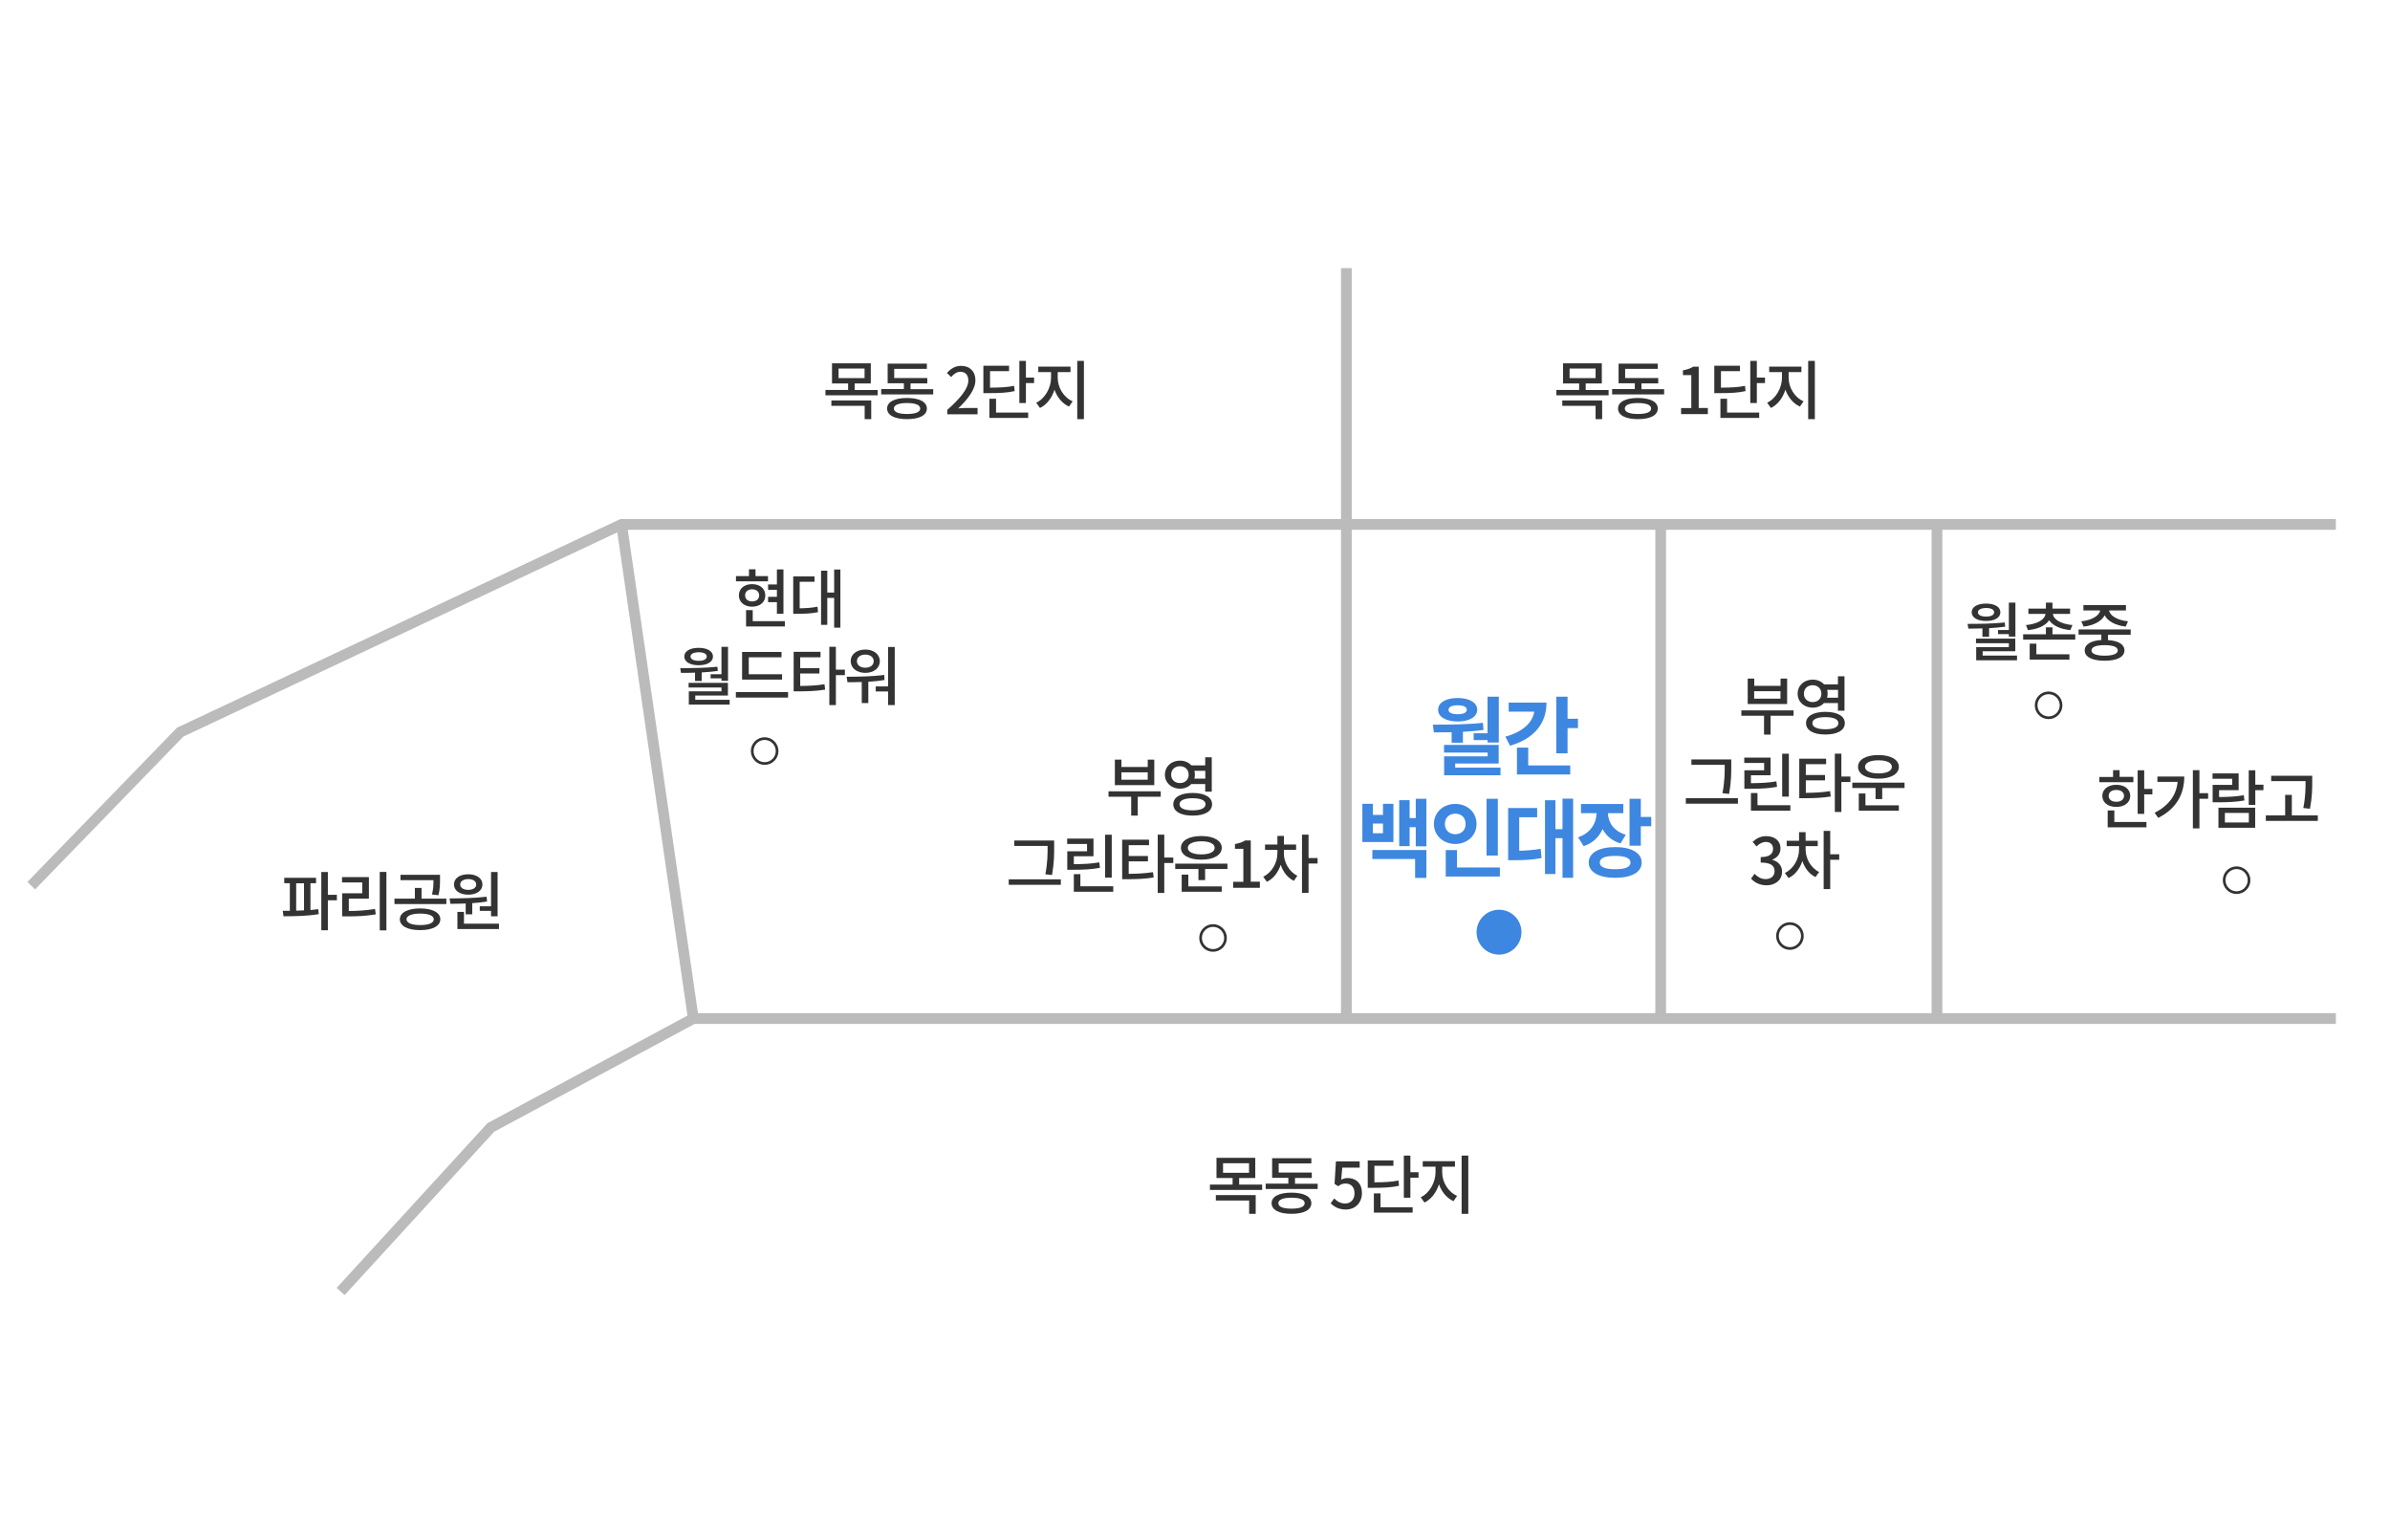 <?xml version="1.0" encoding="utf-8"?>
<!-- Generator: Adobe Illustrator 24.1.0, SVG Export Plug-In . SVG Version: 6.00 Build 0)  -->
<svg version="1.1" xmlns="http://www.w3.org/2000/svg" xmlns:xlink="http://www.w3.org/1999/xlink" x="0px" y="0px"
	 viewBox="0 0 222.48 143.38" style="enable-background:new 0 0 222.48 143.38;" xml:space="preserve">
<style type="text/css">
	.st0{display:none;}
	.st1{display:inline;opacity:0.6;}
	.st2{fill:none;stroke:#BBBBBB;stroke-miterlimit:10;}
	.st3{fill:none;stroke:#777777;stroke-width:0.75;stroke-miterlimit:10;}
	.st4{fill:none;stroke:#777777;stroke-width:0.25;stroke-miterlimit:10;}
	.st5{fill:#333333;}
	.st6{fill:none;stroke:#333333;stroke-width:0.25;stroke-miterlimit:10;}
	.st7{fill:#3E87E0;}
	.st8{fill:none;stroke:#777777;stroke-miterlimit:10;}
	.st9{fill:none;stroke:#777777;stroke-width:0.5;stroke-miterlimit:10;}
	.st10{fill:none;stroke:#333333;stroke-width:0.3;stroke-miterlimit:10;}
	.st11{opacity:0.4;fill:#3E87E0;}
	.st12{fill:none;stroke:#777777;stroke-width:0.3;stroke-miterlimit:10;}
	.st13{fill:#555555;}
	.st14{fill:none;stroke:#555555;stroke-width:0.25;stroke-miterlimit:10;}
</style>
<g id="Layer_2" class="st0">
</g>
<g id="Layer_1">
	<polyline class="st2" points="2.91,82.45 16.77,68.16 57.86,48.82 217.44,48.82 	"/>
	<polyline class="st2" points="31.71,120.23 45.69,104.96 64.54,94.82 217.44,94.82 	"/>
	<line class="st2" x1="64.54" y1="94.82" x2="57.86" y2="48.82"/>
	<line class="st2" x1="125.33" y1="95.15" x2="125.33" y2="24.96"/>
	<line class="st2" x1="154.59" y1="95.15" x2="154.59" y2="48.96"/>
	<g>
		<path class="st5" d="M108.05,74.17h-2.14v1.76h-0.61v-1.76h-2.11v-0.5h4.86V74.17z M107.45,73.09h-3.67v-2.37h0.61v0.68h2.45
			v-0.68h0.61V73.09z M106.84,71.9h-2.45v0.69h2.45V71.9z"/>
		<path class="st5" d="M110.9,72.98c-0.25,0.28-0.63,0.44-1.06,0.44c-0.8,0-1.4-0.54-1.4-1.3c0-0.77,0.6-1.31,1.4-1.31
			c0.44,0,0.81,0.17,1.06,0.44h1.29V70.5h0.61v3.2h-0.61v-0.71H110.9z M109.84,72.9c0.46,0,0.81-0.31,0.81-0.78
			c0-0.47-0.34-0.79-0.81-0.79c-0.48,0-0.82,0.31-0.82,0.79C109.02,72.59,109.36,72.9,109.84,72.9z M112.83,74.87
			c0,0.67-0.69,1.06-1.81,1.06c-1.12,0-1.8-0.39-1.8-1.06c0-0.66,0.69-1.05,1.8-1.05C112.13,73.82,112.83,74.21,112.83,74.87z
			 M112.22,74.87c0-0.36-0.44-0.56-1.21-0.56c-0.76,0-1.21,0.2-1.21,0.56c0,0.37,0.45,0.57,1.21,0.57
			C111.78,75.44,112.22,75.24,112.22,74.87z M111.18,71.75c0.03,0.11,0.05,0.23,0.05,0.37c0,0.13-0.02,0.25-0.05,0.37h1.02v-0.73
			H111.18z"/>
		<path class="st5" d="M98.75,81.86v0.51H93.9v-0.51H98.75z M97.52,78.75h-3.1v-0.5h3.71v0.58c0,0.73,0,1.49-0.2,2.63l-0.62-0.07
			c0.21-1.07,0.21-1.87,0.21-2.57V78.75z"/>
		<path class="st5" d="M102.39,80.79c-0.81,0.15-1.51,0.18-2.59,0.18h-0.45v-1.72h1.84v-0.68h-1.85v-0.5h2.45v1.64h-1.83v0.74
			c0.97-0.01,1.62-0.04,2.37-0.17L102.39,80.79z M103.63,82.52v0.5h-3.67v-1.64h0.61v1.13H103.63z M103.49,81.7h-0.62v-3.99h0.62
			V81.7z"/>
		<path class="st5" d="M105.07,81.35c0.85-0.01,1.51-0.04,2.26-0.16l0.06,0.5c-0.83,0.13-1.54,0.16-2.5,0.16h-0.43v-3.68h2.5v0.51
			h-1.89v1.01h1.79v0.5h-1.79V81.35z M109.22,80.34h-0.84v2.79h-0.61V77.7h0.61v2.13h0.84V80.34z"/>
		<path class="st5" d="M114.26,80.4v0.5h-2.08v1.03h-0.62V80.9h-2.16v-0.5H114.26z M109.93,78.93c0-0.68,0.75-1.1,1.9-1.1
			c1.15,0,1.9,0.43,1.9,1.1s-0.75,1.1-1.9,1.1C110.68,80.03,109.93,79.61,109.93,78.93z M110.62,82.52h3.11v0.5H110v-1.6h0.62V82.52
			z M110.57,78.93c0,0.38,0.49,0.61,1.25,0.61c0.75,0,1.25-0.22,1.25-0.61s-0.49-0.61-1.25-0.61
			C111.07,78.33,110.57,78.55,110.57,78.93z"/>
		<path class="st5" d="M114.78,82.09h0.96v-3.07h-0.78v-0.44c0.41-0.08,0.7-0.18,0.95-0.34h0.52v3.84h0.85v0.57h-2.49V82.09z"/>
		<path class="st5" d="M119.51,79.43c0,0.83,0.47,1.71,1.26,2.1L120.44,82c-0.58-0.28-1-0.83-1.22-1.49
			c-0.24,0.7-0.68,1.3-1.29,1.58l-0.34-0.47c0.82-0.4,1.32-1.31,1.32-2.19v-0.31h-1.15v-0.5h1.15v-0.8h0.61v0.8h1.13v0.5h-1.13
			V79.43z M122.65,80.39h-0.84v2.73h-0.61V77.7h0.61v2.18h0.84V80.39z"/>
	</g>
	<circle class="st6" cx="112.92" cy="87.32" r="1.16"/>
	<g>
		<path class="st5" d="M166.96,66.63h-2.14v1.76h-0.61v-1.76h-2.11v-0.5h4.86V66.63z M166.36,65.54h-3.67v-2.37h0.61v0.68h2.45
			v-0.68h0.61V65.54z M165.74,64.35h-2.45v0.69h2.45V64.35z"/>
		<path class="st5" d="M169.8,65.44c-0.25,0.28-0.63,0.44-1.06,0.44c-0.8,0-1.4-0.54-1.4-1.3c0-0.77,0.6-1.31,1.4-1.31
			c0.44,0,0.81,0.17,1.06,0.44h1.29v-0.75h0.61v3.2h-0.61v-0.71H169.8z M168.74,65.36c0.46,0,0.81-0.31,0.81-0.78
			c0-0.47-0.34-0.79-0.81-0.79c-0.48,0-0.82,0.31-0.82,0.79C167.92,65.04,168.26,65.36,168.74,65.36z M171.73,67.32
			c0,0.67-0.69,1.06-1.81,1.06c-1.12,0-1.8-0.39-1.8-1.06c0-0.66,0.69-1.05,1.8-1.05C171.04,66.27,171.73,66.66,171.73,67.32z
			 M171.13,67.32c0-0.36-0.44-0.56-1.21-0.56c-0.76,0-1.21,0.2-1.21,0.56c0,0.37,0.45,0.57,1.21,0.57
			C170.69,67.89,171.13,67.7,171.13,67.32z M170.08,64.21c0.03,0.11,0.05,0.23,0.05,0.37c0,0.13-0.02,0.25-0.05,0.37h1.02v-0.73
			H170.08z"/>
		<path class="st5" d="M161.78,74.31v0.51h-4.85v-0.51H161.78z M160.55,71.2h-3.1v-0.5h3.71v0.58c0,0.73,0,1.49-0.2,2.63l-0.62-0.07
			c0.21-1.07,0.21-1.87,0.21-2.57V71.2z"/>
		<path class="st5" d="M165.42,73.25c-0.81,0.15-1.51,0.18-2.59,0.18h-0.45v-1.72h1.84v-0.68h-1.85v-0.5h2.45v1.64h-1.83v0.74
			c0.97-0.01,1.62-0.04,2.37-0.17L165.42,73.25z M166.66,74.97v0.5h-3.67v-1.64h0.61v1.13H166.66z M166.52,74.16h-0.62v-3.99h0.62
			V74.16z"/>
		<path class="st5" d="M168.1,73.81c0.85-0.01,1.51-0.04,2.26-0.16l0.06,0.5c-0.83,0.13-1.54,0.16-2.5,0.16h-0.43v-3.68h2.5v0.51
			h-1.89v1.01h1.79v0.5h-1.79V73.81z M172.25,72.8h-0.84v2.79h-0.61v-5.43h0.61v2.13h0.84V72.8z"/>
		<path class="st5" d="M177.29,72.86v0.5h-2.08v1.03h-0.62v-1.03h-2.16v-0.5H177.29z M172.96,71.39c0-0.68,0.75-1.1,1.9-1.1
			c1.15,0,1.9,0.43,1.9,1.1s-0.75,1.1-1.9,1.1C173.71,72.49,172.96,72.06,172.96,71.39z M173.65,74.97h3.11v0.5h-3.73v-1.6h0.62
			V74.97z M173.61,71.39c0,0.38,0.49,0.61,1.25,0.61c0.75,0,1.25-0.22,1.25-0.61s-0.49-0.61-1.25-0.61
			C174.1,70.78,173.61,71,173.61,71.39z"/>
		<path class="st5" d="M163,81.79l0.33-0.44c0.26,0.26,0.58,0.49,1.03,0.49c0.49,0,0.83-0.28,0.83-0.73c0-0.49-0.31-0.81-1.29-0.81
			v-0.51c0.86,0,1.15-0.33,1.15-0.77c0-0.39-0.25-0.64-0.67-0.64c-0.34,0.01-0.62,0.17-0.87,0.42l-0.36-0.43
			c0.34-0.31,0.75-0.53,1.25-0.53c0.78,0,1.34,0.41,1.34,1.14c0,0.51-0.29,0.86-0.75,1.04v0.03c0.5,0.13,0.9,0.51,0.9,1.1
			c0,0.8-0.66,1.27-1.46,1.27C163.74,82.4,163.29,82.12,163,81.79z"/>
		<path class="st5" d="M168.08,79.08c0,0.83,0.47,1.71,1.26,2.1l-0.34,0.47c-0.58-0.28-1-0.83-1.22-1.49
			c-0.24,0.7-0.68,1.3-1.29,1.58l-0.34-0.47c0.82-0.4,1.32-1.31,1.32-2.19v-0.31h-1.15v-0.5h1.15v-0.8h0.61v0.8h1.13v0.5h-1.13
			V79.08z M171.21,80.04h-0.84v2.73h-0.61v-5.42h0.61v2.18h0.84V80.04z"/>
	</g>
	<circle class="st6" cx="166.62" cy="87.14" r="1.16"/>
	<circle class="st7" cx="139.54" cy="86.78" r="2.09"/>
	<g>
		<path class="st5" d="M149.74,36.3v0.5h-4.86v-0.5H147V35.7h-1.5v-1.88h3.61v1.88h-1.5v0.61H149.74z M145.43,37.28h3.71v1.74h-0.61
			v-1.24h-3.1V37.28z M146.11,35.2h2.42v-0.89h-2.42V35.2z"/>
		<path class="st5" d="M154.91,36.22v0.5h-4.84v-0.5h2.11v-0.54h-1.51v-1.83h3.65v0.49h-3.04v0.85h3.08v0.5h-1.56v0.54H154.91z
			 M154.32,38.03c0,0.63-0.69,0.99-1.85,0.99c-1.15,0-1.85-0.36-1.85-0.99c0-0.62,0.7-0.98,1.85-0.98
			C153.62,37.05,154.32,37.41,154.32,38.03z M153.7,38.03c0-0.33-0.45-0.51-1.23-0.51c-0.78,0-1.22,0.18-1.22,0.51
			c0,0.34,0.44,0.51,1.22,0.51C153.26,38.54,153.7,38.37,153.7,38.03z"/>
		<path class="st5" d="M156.48,37.99h0.96v-3.07h-0.78v-0.44c0.41-0.08,0.7-0.18,0.95-0.34h0.52v3.84h0.85v0.57h-2.49V37.99z"/>
		<path class="st5" d="M162.49,36.41c-0.69,0.15-1.32,0.19-2.48,0.19h-0.43v-2.55h2.39v0.5h-1.77v1.54
			c1.02-0.01,1.59-0.04,2.24-0.17L162.49,36.41z M160.77,38.41h2.99v0.5h-3.61v-1.79h0.62V38.41z M164.3,35.15v0.51h-0.76v1.86
			h-0.61V33.6h0.61v1.55H164.3z"/>
		<path class="st5" d="M166.5,35.17c0,0.9,0.55,1.83,1.39,2.19l-0.34,0.49c-0.62-0.28-1.1-0.86-1.35-1.57
			c-0.24,0.76-0.72,1.4-1.35,1.7l-0.35-0.49c0.83-0.39,1.38-1.4,1.38-2.33v-0.52h-1.19v-0.51h3v0.51h-1.19V35.17z M168.94,33.6v5.42
			h-0.62V33.6H168.94z"/>
	</g>
	<g>
		<path class="st5" d="M81.7,36.3v0.5h-4.86v-0.5h2.11V35.7h-1.5v-1.88h3.61v1.88h-1.5v0.61H81.7z M77.39,37.28h3.71v1.74h-0.61
			v-1.24h-3.1V37.28z M78.06,35.2h2.42v-0.89h-2.42V35.2z"/>
		<path class="st5" d="M86.87,36.22v0.5h-4.84v-0.5h2.11v-0.54h-1.51v-1.83h3.65v0.49h-3.04v0.85h3.08v0.5h-1.56v0.54H86.87z
			 M86.28,38.03c0,0.63-0.69,0.99-1.85,0.99c-1.15,0-1.85-0.36-1.85-0.99c0-0.62,0.7-0.98,1.85-0.98
			C85.58,37.05,86.28,37.41,86.28,38.03z M85.66,38.03c0-0.33-0.45-0.51-1.23-0.51c-0.78,0-1.22,0.18-1.22,0.51
			c0,0.34,0.44,0.51,1.22,0.51C85.22,38.54,85.66,38.37,85.66,38.03z"/>
		<path class="st5" d="M88.19,38.15c1.29-1.15,1.95-2.01,1.95-2.73c0-0.48-0.25-0.81-0.74-0.81c-0.34,0-0.63,0.22-0.86,0.49
			l-0.39-0.38c0.37-0.41,0.76-0.66,1.33-0.66c0.8,0,1.32,0.53,1.32,1.33c0,0.85-0.67,1.73-1.6,2.63c0.23-0.02,0.5-0.04,0.71-0.04
			h1.09v0.59h-2.82V38.15z"/>
		<path class="st5" d="M94.45,36.41c-0.69,0.15-1.32,0.19-2.48,0.19h-0.43v-2.55h2.39v0.5h-1.77v1.54c1.02-0.01,1.59-0.04,2.24-0.17
			L94.45,36.41z M92.72,38.41h2.99v0.5h-3.61v-1.79h0.62V38.41z M96.26,35.15v0.51H95.5v1.86h-0.61V33.6h0.61v1.55H96.26z"/>
		<path class="st5" d="M98.46,35.17c0,0.9,0.55,1.83,1.39,2.19l-0.34,0.49c-0.62-0.28-1.1-0.86-1.35-1.57
			c-0.24,0.76-0.72,1.4-1.35,1.7l-0.35-0.49c0.83-0.39,1.38-1.4,1.38-2.33v-0.52h-1.19v-0.51h3v0.51h-1.19V35.17z M100.9,33.6v5.42
			h-0.62V33.6H100.9z"/>
	</g>
	<g>
		<path class="st5" d="M117.49,110.28v0.5h-4.86v-0.5h2.11v-0.61h-1.5v-1.88h3.61v1.88h-1.5v0.61H117.49z M113.18,111.26h3.71v1.74
			h-0.61v-1.24h-3.1V111.26z M113.85,109.18h2.42v-0.89h-2.42V109.18z"/>
		<path class="st5" d="M122.66,110.19v0.5h-4.84v-0.5h2.11v-0.54h-1.51v-1.83h3.65v0.49h-3.04v0.85h3.08v0.5h-1.56v0.54H122.66z
			 M122.07,112.01c0,0.63-0.69,0.99-1.85,0.99c-1.15,0-1.85-0.36-1.85-0.99c0-0.62,0.7-0.98,1.85-0.98
			C121.37,111.03,122.07,111.39,122.07,112.01z M121.45,112.01c0-0.33-0.45-0.51-1.23-0.51c-0.78,0-1.22,0.18-1.22,0.51
			c0,0.34,0.44,0.51,1.22,0.51C121,112.52,121.45,112.35,121.45,112.01z"/>
		<path class="st5" d="M123.87,112.02l0.33-0.45c0.25,0.25,0.56,0.47,1.02,0.47c0.49,0,0.87-0.35,0.87-0.94s-0.33-0.92-0.83-0.92
			c-0.28,0-0.45,0.08-0.7,0.25l-0.33-0.22l0.13-2.09h2.21v0.58h-1.62l-0.1,1.13c0.18-0.1,0.36-0.16,0.6-0.16
			c0.73,0,1.33,0.44,1.33,1.4c0,0.98-0.71,1.53-1.47,1.53C124.62,112.61,124.18,112.33,123.87,112.02z"/>
		<path class="st5" d="M130.23,110.39c-0.69,0.15-1.32,0.19-2.48,0.19h-0.43v-2.55h2.39v0.5h-1.77v1.54
			c1.02-0.01,1.59-0.04,2.24-0.17L130.23,110.39z M128.51,112.39h2.99v0.5h-3.61v-1.79h0.62V112.39z M132.05,109.13v0.51h-0.76v1.86
			h-0.61v-3.92h0.61v1.55H132.05z"/>
		<path class="st5" d="M134.25,109.14c0,0.9,0.55,1.83,1.39,2.19l-0.34,0.49c-0.62-0.28-1.1-0.86-1.35-1.57
			c-0.24,0.76-0.72,1.4-1.35,1.7l-0.35-0.49c0.83-0.39,1.38-1.4,1.38-2.33v-0.52h-1.19v-0.51h3v0.51h-1.19V109.14z M136.68,107.58
			v5.42h-0.62v-5.42H136.68z"/>
	</g>
	<g>
		<path class="st5" d="M71.48,54.12h-2.97v-0.49h1.21V53h0.61v0.63h1.16V54.12z M70.01,56.48c-0.72,0-1.23-0.43-1.23-1.05
			c0-0.63,0.5-1.05,1.23-1.05c0.73,0,1.23,0.42,1.23,1.05C71.25,56.05,70.74,56.48,70.01,56.48z M70.01,55.99
			c0.39,0,0.66-0.21,0.66-0.56c0-0.35-0.27-0.57-0.66-0.57c-0.39,0-0.65,0.22-0.65,0.57C69.36,55.78,69.63,55.99,70.01,55.99z
			 M73.06,57.82v0.5h-3.61V56.8h0.62v1.03H73.06z M72.32,56.06H71.5v-0.5h0.82v-0.65H71.5v-0.5h0.82v-1.4h0.61v4.13h-0.61V56.06z"/>
		<path class="st5" d="M74.44,56.63c0.62-0.01,1.1-0.04,1.66-0.15l0.05,0.51c-0.65,0.13-1.2,0.15-1.95,0.15h-0.36v-3.48h1.98v0.5
			h-1.38V56.63z M78.23,53.01v5.42h-0.58v-2.77h-0.64v2.51h-0.58v-5.04h0.58v2.03h0.64v-2.14H78.23z"/>
		<path class="st5" d="M64.7,62.62c-0.46,0.02-0.91,0.02-1.31,0.02l-0.07-0.44c1.03,0,2.33-0.01,3.46-0.13l0.04,0.39
			c-0.49,0.07-1,0.11-1.5,0.14v0.8H64.7V62.62z M63.7,61.12c0-0.5,0.53-0.81,1.34-0.81c0.8,0,1.33,0.31,1.33,0.81
			c0,0.5-0.53,0.81-1.33,0.81C64.24,61.93,63.7,61.62,63.7,61.12z M67.92,65.15v0.44h-3.8v-1.23h3.04v-0.36h-3.06v-0.43h3.66v1.18
			h-3.04v0.4H67.92z M64.28,61.12c0,0.25,0.3,0.4,0.76,0.4c0.46,0,0.75-0.14,0.75-0.4s-0.3-0.4-0.75-0.4
			C64.57,60.73,64.28,60.87,64.28,61.12z M67.16,62.76v-2.54h0.61v3.16h-0.61v-0.23h-1.01v-0.38H67.16z"/>
		<path class="st5" d="M73.36,64.43v0.51H68.5v-0.51H73.36z M72.8,63.27h-3.72v-2.58h3.67v0.5H69.7v1.58h3.1V63.27z"/>
		<path class="st5" d="M74.49,63.86c0.85-0.01,1.51-0.04,2.26-0.16l0.06,0.5c-0.83,0.13-1.54,0.16-2.5,0.16h-0.43v-3.68h2.5v0.51
			h-1.89v1.01h1.79v0.5h-1.79V63.86z M78.65,62.85h-0.84v2.79H77.2v-5.43h0.61v2.13h0.84V62.85z"/>
		<path class="st5" d="M82.34,63.3c-0.5,0.09-1.01,0.14-1.51,0.17v1.98h-0.61v-1.96c-0.47,0.02-0.93,0.02-1.33,0.02l-0.08-0.51
			c1.01,0,2.34-0.01,3.5-0.17L82.34,63.3z M79.19,61.55c0-0.64,0.56-1.08,1.36-1.08c0.79,0,1.35,0.44,1.35,1.08
			c0,0.65-0.56,1.09-1.35,1.09C79.76,62.64,79.19,62.2,79.19,61.55z M79.77,61.55c0,0.38,0.32,0.61,0.78,0.61
			c0.46,0,0.78-0.23,0.78-0.61c0-0.37-0.32-0.61-0.78-0.61C80.09,60.94,79.77,61.18,79.77,61.55z M83.29,60.22v5.42h-0.62v-1.27
			h-1.15v-0.47h1.15v-3.67H83.29z"/>
	</g>
	<circle class="st6" cx="71.18" cy="69.92" r="1.16"/>
	<g>
		<path class="st5" d="M184.54,58.5c-0.46,0.02-0.91,0.02-1.31,0.02l-0.07-0.44c1.03,0,2.33-0.01,3.46-0.13l0.04,0.39
			c-0.49,0.07-1,0.11-1.5,0.14v0.8h-0.62V58.5z M183.54,57c0-0.5,0.53-0.81,1.34-0.81c0.8,0,1.33,0.31,1.33,0.81
			s-0.53,0.81-1.33,0.81C184.08,57.81,183.54,57.5,183.54,57z M187.76,61.03v0.44h-3.8v-1.23H187v-0.36h-3.06v-0.43h3.66v1.18h-3.04
			v0.4H187.76z M184.12,57c0,0.25,0.3,0.4,0.76,0.4c0.46,0,0.75-0.14,0.75-0.4s-0.3-0.4-0.75-0.4
			C184.42,56.61,184.12,56.75,184.12,57z M187,58.64V56.1h0.61v3.16H187v-0.23h-1.01v-0.38H187z"/>
		<path class="st5" d="M193.18,59.05v0.5h-4.85v-0.5h2.12v-0.65h0.61v0.65H193.18z M188.59,58.19c1.08-0.1,1.76-0.51,1.82-1.04
			h-1.59v-0.49h1.63V56.1h0.61v0.56h1.64v0.49h-1.6c0.06,0.53,0.75,0.94,1.82,1.04l-0.2,0.47c-0.92-0.09-1.64-0.42-1.97-0.92
			c-0.33,0.5-1.04,0.83-1.97,0.92L188.59,58.19z M189.56,60.91h3.08v0.5h-3.7v-1.49h0.62V60.91z"/>
		<path class="st5" d="M196.23,59.09v0.5c0.97,0.06,1.53,0.4,1.53,0.96c0,0.61-0.69,0.96-1.85,0.96c-1.15,0-1.85-0.35-1.85-0.96
			c0-0.56,0.58-0.91,1.55-0.97v-0.5h-2.12V58.6h4.85v0.49H196.23z M193.74,57.84c0.99-0.1,1.68-0.52,1.76-1.01h-1.56v-0.5h3.96v0.5
			h-1.57c0.08,0.49,0.77,0.91,1.76,1.01l-0.21,0.49c-0.94-0.1-1.68-0.49-1.96-1.05c-0.29,0.56-1.03,0.95-1.96,1.05L193.74,57.84z
			 M195.91,60.06c-0.78,0-1.22,0.17-1.22,0.49c0,0.31,0.44,0.49,1.22,0.49c0.78,0,1.23-0.17,1.23-0.49
			C197.14,60.23,196.7,60.06,195.91,60.06z"/>
	</g>
	<circle class="st6" cx="190.7" cy="65.66" r="1.16"/>
	<g>
		<path class="st5" d="M198.58,72.82h-3.16v-0.49h1.28V71.7h0.61v0.62h1.28V72.82z M197,75.12c-0.77,0-1.3-0.41-1.3-1.03
			c0-0.61,0.53-1.03,1.3-1.03c0.77,0,1.3,0.41,1.3,1.03C198.3,74.71,197.77,75.12,197,75.12z M196.82,76.52h2.99v0.5h-3.61v-1.57
			h0.62V76.52z M197,74.64c0.43,0,0.72-0.2,0.72-0.55s-0.29-0.55-0.72-0.55c-0.42,0-0.71,0.2-0.71,0.55S196.58,74.64,197,74.64z
			 M200.36,73.44v0.51h-0.76v1.82h-0.61v-4.06h0.61v1.73H200.36z"/>
		<path class="st5" d="M203.33,72.28c0,1.57-0.66,2.96-2.42,3.86l-0.34-0.47c1.31-0.68,2.02-1.63,2.14-2.88h-1.88v-0.5H203.33z
			 M205.55,74.36h-0.81v2.76h-0.61V71.7h0.61v2.14h0.81V74.36z"/>
		<path class="st5" d="M208.93,74.52c-0.81,0.14-1.51,0.17-2.53,0.17h-0.43v-1.62h1.82V72.5h-1.83v-0.5h2.43v1.56h-1.82v0.64
			c0.92-0.01,1.57-0.04,2.3-0.17L208.93,74.52z M206.51,75.19h3.42v1.87h-3.42V75.19z M207.11,76.57h2.23v-0.89h-2.23V76.57z
			 M210.7,73.56h-0.76v1.37h-0.61v-3.22h0.61v1.34h0.76V73.56z"/>
		<path class="st5" d="M215.76,75.91v0.51h-4.84v-0.51h1.8V74h0.62v1.91H215.76z M214.62,72.72h-3.2v-0.5h3.82v0.53
			c0,0.67,0,1.42-0.21,2.54l-0.62-0.07c0.21-1.06,0.21-1.83,0.21-2.48V72.72z"/>
	</g>
	<circle class="st6" cx="208.2" cy="81.94" r="1.16"/>
	<g>
		<path class="st5" d="M28.89,84.72c0.25-0.02,0.5-0.05,0.74-0.08l0.04,0.46c-1.11,0.19-2.35,0.2-3.28,0.2l-0.07-0.51
			c0.2,0,0.43,0,0.66,0v-2.57h-0.52v-0.5h2.96v0.5h-0.52V84.72z M27.57,84.78c0.24-0.01,0.49-0.02,0.73-0.03v-2.52h-0.73V84.78z
			 M31.36,83.81h-0.84v2.79h-0.61v-5.42h0.61v2.12h0.84V83.81z"/>
		<path class="st5" d="M32.47,84.81c0.85-0.01,1.59-0.05,2.44-0.19l0.07,0.5c-0.92,0.16-1.72,0.19-2.67,0.19h-0.46v-2.15h1.87v-1.01
			h-1.88v-0.5h2.5v2.01h-1.87V84.81z M35.97,81.17v5.44h-0.62v-5.44H35.97z"/>
		<path class="st5" d="M41.55,83.66v0.5h-4.83v-0.5h1.9v-1h0.62v1H41.55z M40.99,85.58c0,0.63-0.74,1.01-1.88,1.01
			c-1.16,0-1.89-0.38-1.89-1.01c0-0.62,0.73-1.01,1.89-1.01C40.26,84.57,40.99,84.96,40.99,85.58z M40.21,83.27
			c0.14-0.53,0.14-0.92,0.14-1.33h-3.07v-0.5h3.68v0.46c0,0.43,0,0.88-0.15,1.44L40.21,83.27z M40.38,85.58
			c0-0.34-0.48-0.53-1.26-0.53c-0.8,0-1.28,0.2-1.28,0.53c0,0.34,0.49,0.54,1.28,0.54C39.91,86.12,40.38,85.92,40.38,85.58z"/>
		<path class="st5" d="M43.35,84.11c-0.51,0.02-1,0.03-1.42,0.03l-0.08-0.5c0.99-0.01,2.3-0.02,3.44-0.16l0.05,0.44
			c-0.45,0.08-0.92,0.13-1.38,0.16v1.04h-0.61V84.11z M42.26,82.34c0-0.58,0.54-0.95,1.33-0.95c0.78,0,1.32,0.38,1.32,0.95
			s-0.54,0.95-1.32,0.95C42.8,83.29,42.26,82.91,42.26,82.34z M46.45,85.99v0.5h-3.87v-1.6h0.61v1.1H46.45z M42.84,82.34
			c0,0.31,0.3,0.5,0.75,0.5c0.44,0,0.74-0.19,0.74-0.5s-0.3-0.5-0.74-0.5C43.15,81.84,42.84,82.03,42.84,82.34z M45.71,84.36v-3.18
			h0.61v4.12h-0.61v-0.5h-1.05v-0.43H45.71z"/>
	</g>
	<g>
		<path class="st7" d="M135.14,68.17c-0.58,0.01-1.14,0.01-1.66,0.01l-0.1-0.72c1.39,0,3.13,0,4.66-0.17l0.06,0.66
			c-0.63,0.09-1.27,0.14-1.92,0.18v1.01h-1.05V68.17z M133.87,66.08c0-0.68,0.73-1.1,1.82-1.1c1.08,0,1.82,0.42,1.82,1.1
			c0,0.66-0.74,1.09-1.82,1.09C134.6,67.16,133.87,66.74,133.87,66.08z M139.68,71.45v0.72h-5.25v-1.76h4.05v-0.35h-4.06v-0.71h5.09
			v1.73h-4.05v0.38H139.68z M134.84,66.08c0,0.27,0.33,0.41,0.85,0.41c0.52,0,0.85-0.14,0.85-0.41c0-0.28-0.32-0.42-0.85-0.42
			C135.17,65.66,134.84,65.8,134.84,66.08z M138.47,68.27v-3.41h1.05v4.26h-1.05v-0.22h-1.29v-0.64H138.47z"/>
		<path class="st7" d="M143.96,65.41c0,2-1.22,3.38-3.39,4.01l-0.44-0.84c1.62-0.45,2.53-1.3,2.69-2.33h-2.38v-0.84H143.96z
			 M142.26,71.26h3.91v0.84h-4.96V69.6h1.05V71.26z M146.89,66.92v0.86h-0.97v2.35h-1.05v-5.27h1.05v2.05H146.89z"/>
		<path class="st7" d="M129.71,78.39h-2.89v-3.56h0.98v1.03h0.94v-1.03h0.97V78.39z M127.76,79.13h5.02v2.6h-1.05v-1.76h-3.98V79.13
			z M128.74,76.67h-0.94v0.9h0.94V76.67z M132.78,74.36v4.43h-0.99v-1.78h-0.57v1.76h-0.97v-4.28h0.97v1.67h0.57v-1.8H132.78z"/>
		<path class="st7" d="M135.47,78.57c-1.12,0-1.99-0.79-1.99-1.86c0-1.09,0.87-1.87,1.99-1.87s1.98,0.78,1.98,1.87
			C137.45,77.78,136.58,78.57,135.47,78.57z M135.47,77.66c0.55,0,0.96-0.36,0.96-0.95c0-0.61-0.41-0.96-0.96-0.96
			c-0.54,0-0.97,0.35-0.97,0.96C134.5,77.3,134.93,77.66,135.47,77.66z M139.62,80.76v0.84h-5.04v-2.46h1.05v1.62H139.62z
			 M139.43,79.65h-1.05v-5.29h1.05V79.65z"/>
		<path class="st7" d="M141.42,79.2c0.68-0.02,1.3-0.06,2-0.18l0.08,0.86c-0.89,0.17-1.66,0.2-2.6,0.2h-0.51v-4.86h2.7v0.86h-1.67
			V79.2z M146.44,74.35v7.37h-0.99v-3.69h-0.66v3.34h-0.97V74.5h0.97v2.69h0.66v-2.84H146.44z"/>
		<path class="st7" d="M150.85,78.52c-0.8-0.24-1.35-0.73-1.67-1.34c-0.32,0.73-0.9,1.31-1.76,1.59l-0.52-0.82
			c1.18-0.4,1.7-1.33,1.72-2.25h-1.45v-0.85h3.94v0.85h-1.43c0.02,0.84,0.51,1.66,1.66,2.01L150.85,78.52z M152.82,80.3
			c0,0.9-0.95,1.42-2.46,1.42c-1.52,0-2.47-0.53-2.47-1.42c0-0.9,0.95-1.44,2.47-1.44C151.87,78.86,152.82,79.4,152.82,80.3z
			 M151.78,80.3c0-0.42-0.5-0.62-1.43-0.62c-0.93,0-1.43,0.2-1.43,0.62c0,0.42,0.5,0.62,1.43,0.62
			C151.28,80.92,151.78,80.72,151.78,80.3z M153.71,76.06v0.86h-0.97v1.81h-1.05v-4.37h1.05v1.69H153.71z"/>
	</g>
	<line class="st2" x1="180.31" y1="95.15" x2="180.31" y2="48.96"/>
</g>
</svg>
